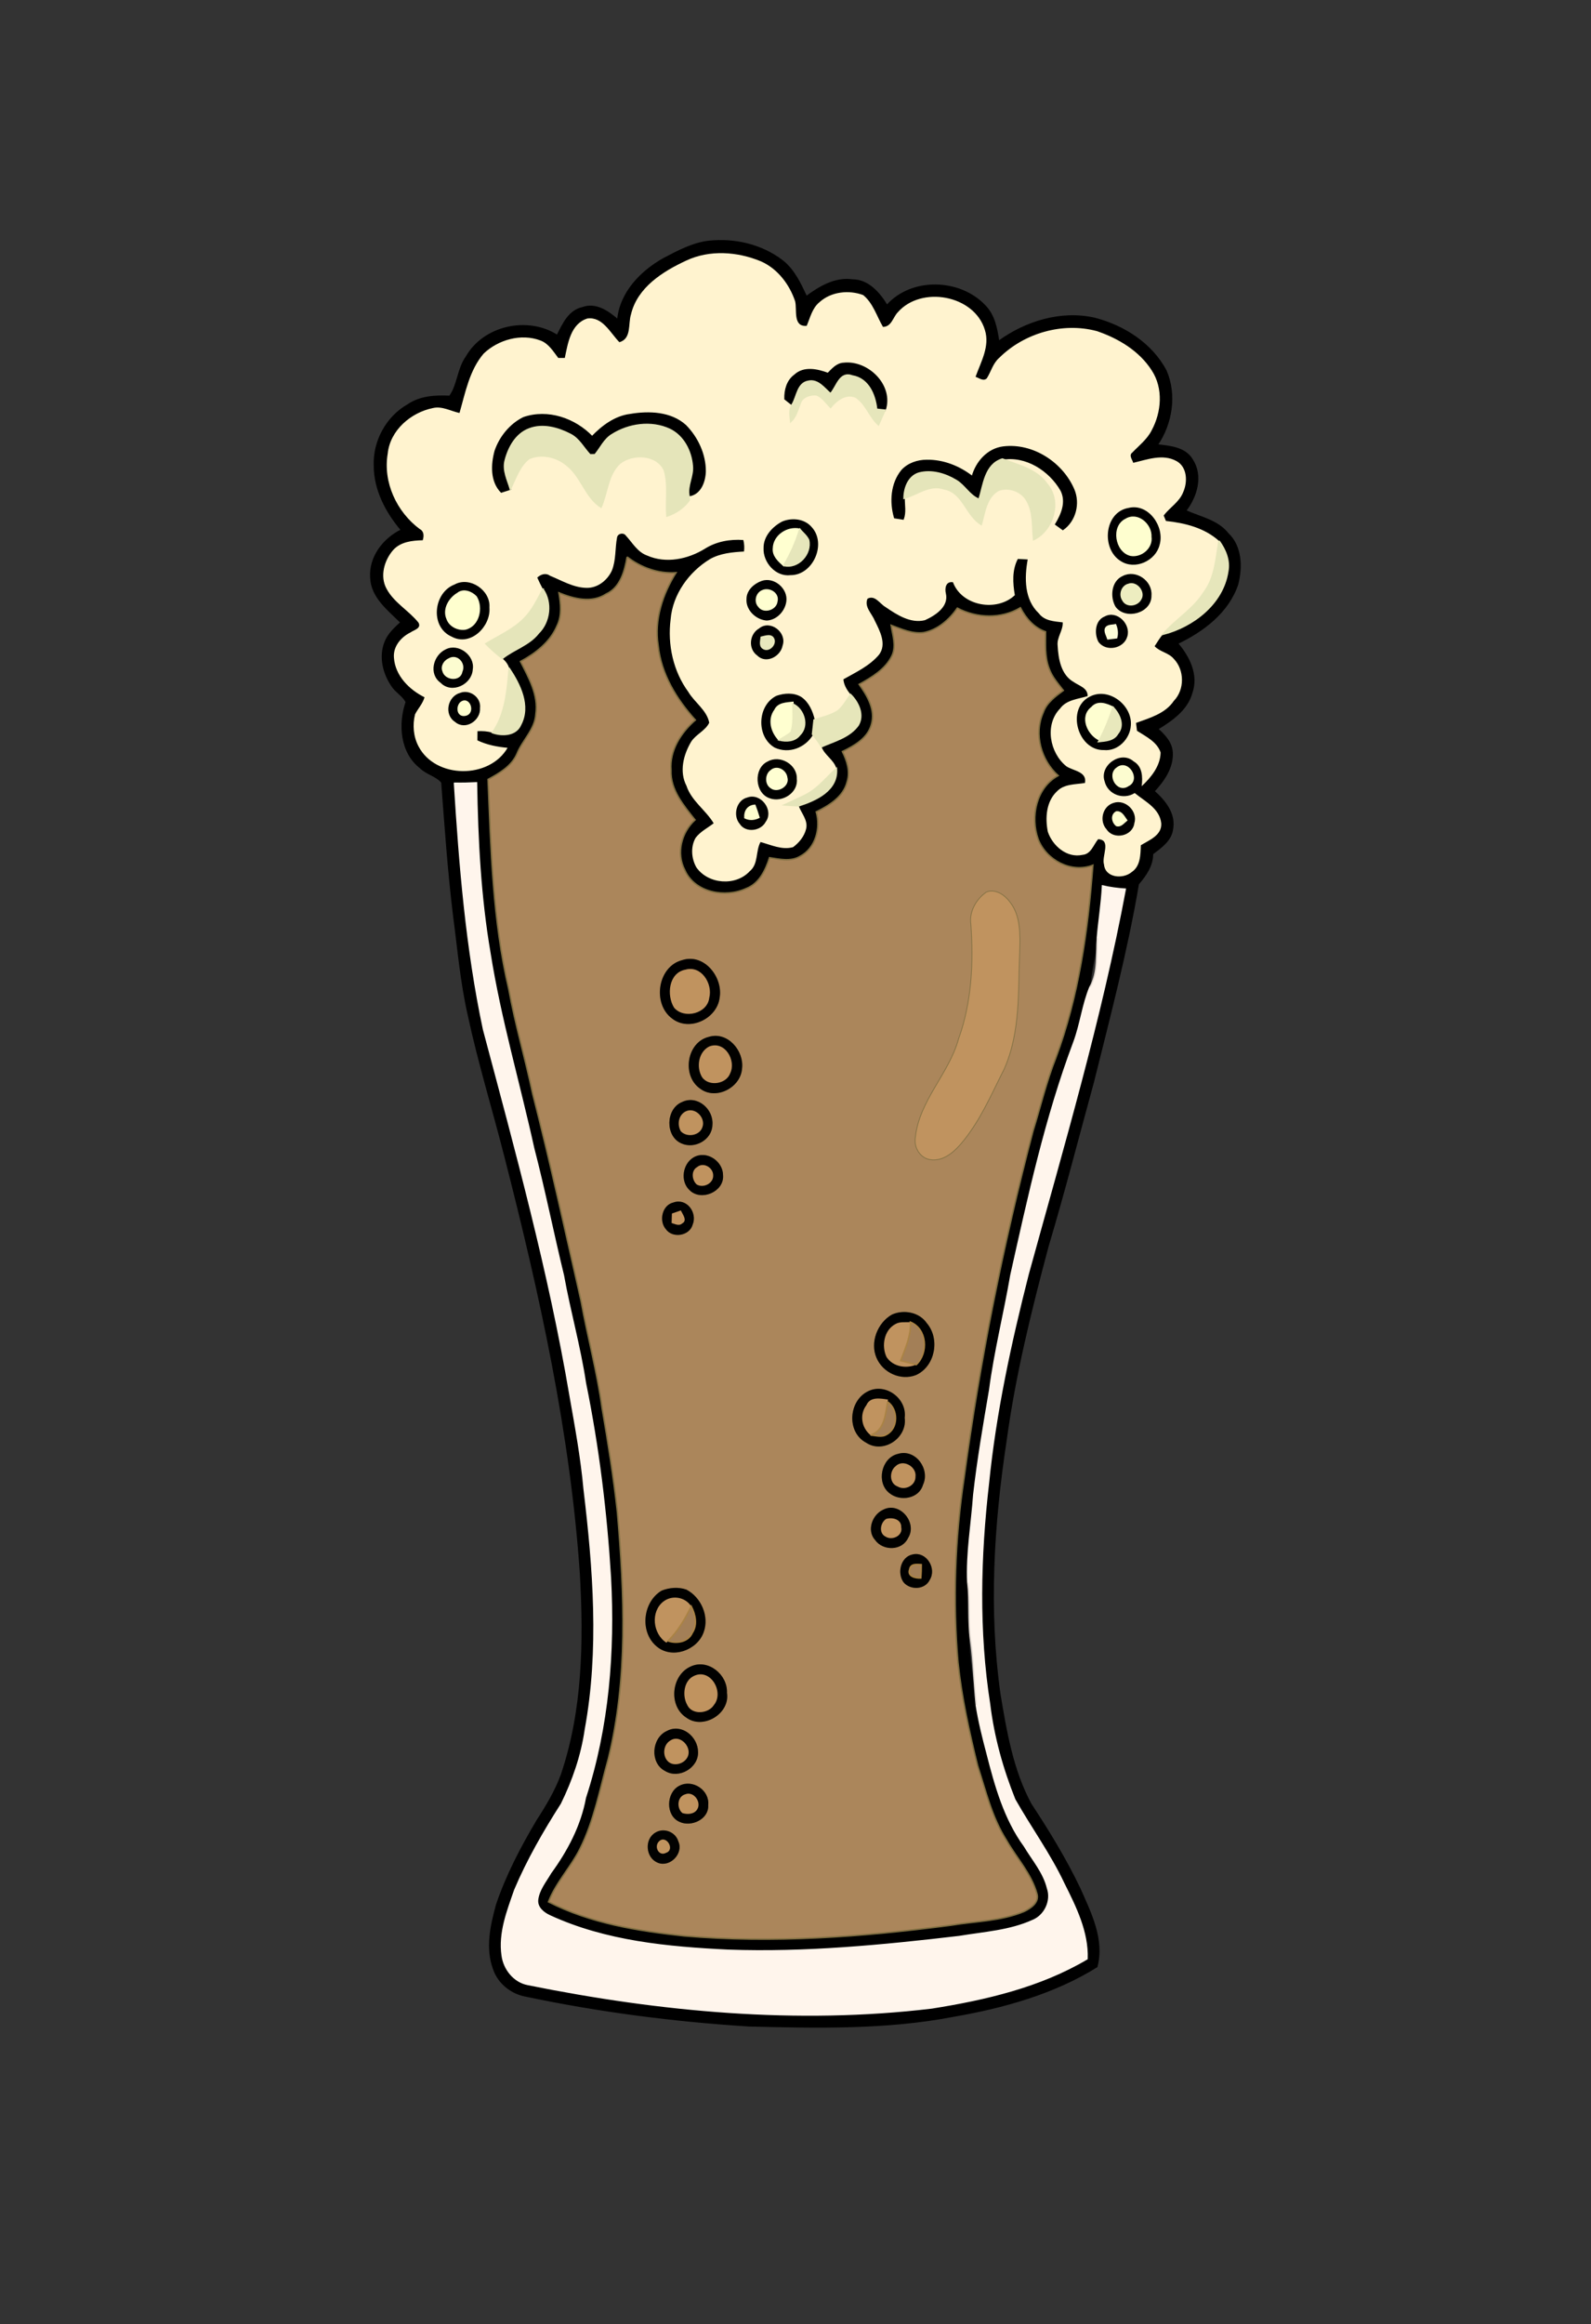 <?xml version="1.0" encoding="UTF-8" standalone="no"?>
<svg
   xmlns:dc="http://purl.org/dc/elements/1.1/"
   xmlns:cc="http://creativecommons.org/ns#"
   xmlns:rdf="http://www.w3.org/1999/02/22-rdf-syntax-ns#"
   xmlns:svg="http://www.w3.org/2000/svg"
   xmlns="http://www.w3.org/2000/svg"
   xmlns:sodipodi="http://sodipodi.sourceforge.net/DTD/sodipodi-0.dtd"
   xmlns:inkscape="http://www.inkscape.org/namespaces/inkscape"
   width="1000"
   height="1460"
   id="svg67446"
   version="1.1"
   inkscape:version="0.91 r13725"
   sodipodi:docname="stoutbeer.svg">
  <rect width="100%" height="100%" fill="#333333" stroke="none"/>
  <defs
     id="defs67538" />
  <sodipodi:namedview
     pagecolor="#ffffff"
     bordercolor="#666666"
     borderopacity="1"
     objecttolerance="10"
     gridtolerance="10"
     guidetolerance="10"
     inkscape:pageopacity="0"
     inkscape:pageshadow="2"
     inkscape:window-width="1916"
     inkscape:window-height="1035"
     id="namedview67536"
     showgrid="false"
     inkscape:zoom="0.73126247"
     inkscape:cx="392.92947"
     inkscape:cy="649.96618"
     inkscape:window-x="4"
     inkscape:window-y="1"
     inkscape:window-maximized="1"
     inkscape:current-layer="imagebot_412" />
  <g
     id="g67448"
     transform="translate(-893.956,-95.781)">
    <title
       id="title67450">Layer 8</title>
    <g
       transform="matrix(1.858,0,0,1.858,-272.082,-605.855)"
       id="imagebot_412">
      <path
         id="imagebot_413"
         d="m 867.314,459.26 c 8.69,-0.94 17.87,1.16 24.87,6.53 3.96,3.07 6.1,7.74 8.18,12.16 4.5,-3.32 9.7,-6.45 15.55,-5.64 5.4,0.02 9.12,4.41 11.71,8.64 8.41,-9.48 24.81,-8.92 33.24,0.2 3.09,3.19 3.89,7.73 4.52,11.96 9.19,-6.69 21.13,-10.37 32.42,-7.83 9.87,2.52 19.34,8.54 24.18,17.72 3.52,8.11 1.97,17.89 -2.97,25.09 4.26,0.49 9.49,0.88 11.89,5.03 3.52,5.46 1.43,12.43 -2.28,17.21 4.93,2.24 10.76,3.25 14.32,7.73 4.61,4.37 4.74,11.38 3.27,17.15 -3.19,9.47 -11.66,15.8 -20.35,19.96 3.89,4.48 6.96,10.63 4.87,16.64 -1.58,5.79 -6.74,9.33 -11.57,12.29 2.33,2.12 4.75,4.61 4.91,7.97 0.28,5.11 -2.83,9.51 -6.15,13.09 3.64,3.21 7.23,7.58 6.26,12.8 -0.5,3.88 -3.89,6.17 -6.74,8.35 -0.01,4.06 -2.32,7.27 -4.82,10.22 -3.83,22.55 -9.67,44.71 -15.2,66.9 -5.09,18.53 -9.85,37.16 -15.36,55.58 -5.78,21.68 -11.2,43.52 -14.21,65.78 -4.3,28.27 -6.08,57.19 -2.08,85.61 2.13,12.73 4.3,25.81 10.53,37.29 6.03,9.16 11.77,18.56 16.51,28.47 3.65,8.22 8.21,17.22 5.78,26.44 -14.61,9.1 -31.63,13.79 -48.49,16.72 -22.79,4.38 -46.11,3.84 -69.19,3.27 -25.37,-1.61 -50.66,-4.86 -75.54,-10.11 -4.87,-0.9 -9.19,-4.39 -10.78,-9.11 -2.61,-7.06 -0.9,-14.75 1.03,-21.75 3.38,-9.97 8.3,-19.35 13.66,-28.39 3.2,-4.95 6.28,-10.05 8.29,-15.62 7.34,-21.7 7.68,-44.96 6.43,-67.6 -3.26,-47.92 -13.68,-95 -25.58,-141.41 -4.05,-15.91 -8.9,-31.61 -12.35,-47.66 -2.56,-11.17 -3.51,-22.6 -5.02,-33.93 -1.8,-14.9 -2.85,-29.89 -3.98,-44.85 -1.83,-2.25 -5.17,-2.84 -7.26,-4.94 -6.66,-5.17 -7.35,-14.72 -4.78,-22.2 -1.03,-2.15 -3.39,-3.34 -4.71,-5.31 -2.97,-4.2 -4.4,-9.9 -2.5,-14.82 1.04,-2.8 3.28,-4.83 5.42,-6.8 -4.27,-4.26 -9.93,-8.51 -10.2,-15.09 -0.5,-7.02 4.29,-13.18 10.37,-16.15 -5.18,-6.09 -9.18,-13.67 -9.16,-21.83 -0.3,-8.21 4.15,-16.4 11.32,-20.47 4.15,-2.85 9.29,-3.12 14.15,-2.89 2.78,-3.78 2.75,-9.34 5.61,-13.31 5.9,-10.44 20.79,-13.68 30.76,-7.25 1.94,-3.81 3.92,-8.41 8.58,-9.41 4.49,-1.66 8.67,1.35 11.92,4.13 0.81,-9.19 7.79,-16.38 15.49,-20.7 4.81,-2.51 9.75,-5.19 15.23,-5.86 m -7.58,6.47 c -7.95,3.68 -16.52,9.06 -18.7,18.17 -1.03,3.23 0.26,8.22 -3.92,9.44 -3.07,-3.11 -5.71,-8.73 -10.84,-8.02 -5.65,1.78 -6.58,8.36 -7.64,13.35 -0.55,0 -1.66,-0.01 -2.21,-0.01 -1.71,-2.25 -3.29,-4.91 -6.07,-5.92 -6.5,-2.45 -14.25,-0.25 -19.17,4.45 -4.81,5.62 -6.18,13.17 -8.17,20.08 -2.98,-0.64 -5.87,-2.4 -8.99,-1.67 -7.47,1.51 -14.49,7.52 -15.29,15.39 -1.65,9.72 3.03,19.71 10.81,25.51 1.51,0.78 1.48,2.37 1.04,3.8 -3.55,0.08 -7.46,0.5 -9.99,3.29 -3.03,3.46 -4.59,8.88 -2.25,13.12 2.53,4.73 7.52,7.34 10.8,11.45 1.06,1.98 -1.58,2.48 -2.74,3.33 -3.21,1.57 -5.9,4.78 -5.57,8.54 0.44,6.07 5.15,10.77 10.35,13.36 -0.6,2.18 -2.21,3.81 -3.21,5.78 -0.88,3.56 -0.56,7.53 1.17,10.8 5.71,11.01 23.93,11.19 30.14,0.51 -3.52,-0.31 -7.01,-0.99 -10.21,-2.52 0.01,-0.78 0.02,-2.33 0.03,-3.1 1.7,-0.09 3.4,0.03 5.06,0.5 3.26,1.14 7.93,0.99 9.51,-2.66 3.41,-6.43 -0.22,-13.63 -3.83,-19.08 -0.37,-1.34 -1.25,-2.51 -2.33,-3.35 3.88,-3.14 9.05,-4.51 12.21,-8.57 3.87,-3.77 4.63,-10.41 1.52,-14.85 -0.7,-1.29 -1.33,-2.61 -1.92,-3.93 1.21,-1.1 2.85,-1.68 4.31,-0.62 4.01,1.63 7.91,4.04 12.38,4.1 3.72,0.09 7.04,-2.55 8.54,-5.83 1.46,-3.58 1.05,-7.54 1.77,-11.27 0.28,-1.32 2.19,-1.68 2.94,-0.6 2.23,2.4 3.94,5.59 7.2,6.76 6.4,2.84 13.88,1.25 19.64,-2.34 3.84,-2.4 8.45,-3.23 12.93,-2.9 0.32,1.27 0.4,2.57 0.23,3.89 -3.94,0.21 -8.03,0.59 -11.53,2.57 -7.14,4.35 -12.6,11.93 -13.3,20.39 -1.07,8.55 0.86,17.51 5.99,24.51 2.13,3.6 6.28,6.17 7.07,10.42 -1.3,2.72 -4.49,3.9 -6.11,6.42 -2.62,4.42 -4.08,10.09 -1.59,14.9 1.7,5.15 6.51,8.18 9.21,12.68 -2.07,1.59 -4.51,2.8 -6.11,4.91 -1.74,3.04 -1.45,7.01 0.26,10.01 4.01,5.71 13.28,6.44 18.05,1.29 3,-2.47 1.93,-6.75 3.64,-9.87 3.56,0.95 7.27,2.79 11.02,1.73 2.04,-1.5 3.78,-3.63 4.4,-6.13 0.75,-2.91 -1.58,-5.28 -2.51,-7.84 5.84,-1.89 13.35,-5.21 12.77,-12.62 -0.89,-3.03 -4.01,-4.46 -5.05,-7.37 4.34,-1.91 9.45,-3.19 12.38,-7.22 2.14,-3.51 0.11,-7.8 -2.52,-10.41 -1.22,-1.52 -2.29,-3.18 -2.44,-5.16 4.22,-2.39 8.83,-4.51 12.03,-8.3 2.73,-3.56 0.27,-8.12 -1.44,-11.56 -0.96,-2.41 -3.63,-4.65 -2.44,-7.4 2.54,-1.36 4.14,1.71 6.1,2.83 3.83,2.62 8.48,5.64 13.32,4.44 3.51,-1.58 8.12,-4.54 7.09,-9.03 -0.44,-1.79 -0.01,-4.2 2.4,-3.8 3.02,8.11 14.86,10.12 20.93,4.37 -0.7,-4.1 -0.98,-8.45 1.01,-12.25 0.84,0.04 2.51,0.13 3.34,0.17 -1.13,6.21 -1.19,13.57 3.77,18.23 1.91,2.57 5.18,2.7 8.08,3.05 0.13,2.8 -2.07,5.09 -1.72,7.9 0.24,4.45 1.15,9.85 5.41,12.25 1.84,1.31 4.77,1.97 4.74,4.77 -3.24,1.03 -7.16,1.22 -9.32,4.21 -5.33,5.46 -3.51,15.03 2.12,19.53 2.34,1.58 7.05,1.76 6.29,5.64 -3.23,0.54 -6.99,0.27 -9.45,2.81 -3.69,3.44 -4.05,9.03 -3.11,13.7 1.6,4.74 6.47,8.98 11.75,7.79 2.89,-0.25 3.68,-3.4 5.27,-5.29 4.62,0.21 1.08,5.75 1.98,8.55 0.42,4.57 6.45,5.04 9.39,2.55 2.97,-2 2.95,-5.87 3.07,-9.05 2.85,-1.76 7.15,-3.35 6.91,-7.41 -0.55,-5.07 -5.49,-7.38 -8.98,-10.25 -3.84,2.44 -9.12,0.5 -10.19,-3.98 -1.83,-5.34 5.49,-10.53 9.8,-6.74 3.04,1.73 3.11,5.32 2.75,8.41 3.18,-2.96 6.34,-6.86 6.4,-11.4 -1.21,-3.62 -4.99,-5.41 -7.99,-7.33 -0.08,-0.67 -0.24,-2 -0.32,-2.66 4.63,-1.7 9.85,-3.12 12.78,-7.45 3.71,-3.83 3.65,-10.43 -0.03,-14.25 -1.72,-2.05 -4.66,-2.31 -6.46,-4.24 0.88,-1.36 1.72,-2.76 2.77,-4.01 10.2,-2.61 20.33,-10.32 21.97,-21.28 0.73,-3.71 -0.8,-7.35 -2.95,-10.3 -4.97,-4.46 -11.51,-6.07 -17.97,-6.76 -0.19,-0.46 -0.57,-1.39 -0.76,-1.85 2.09,-2.75 5.37,-4.6 6.63,-7.96 1.52,-3.43 1.35,-8.48 -2.33,-10.46 -4.63,-2.52 -9.89,-0.49 -14.6,0.61 -0.29,-1.07 -1.58,-2.53 -0.33,-3.45 2.3,-2.41 5.05,-4.5 6.57,-7.55 3.33,-6.16 3.98,-14.2 0.02,-20.24 -4.21,-6.6 -11.32,-10.85 -18.61,-13.31 -11.54,-3.08 -24.54,0.67 -32.98,9.05 -2.11,1.82 -2.75,4.61 -4.18,6.89 -1.1,1.22 -2.69,-0.11 -3.83,-0.47 1.8,-5.06 4.91,-10.31 3.15,-15.86 -3.56,-11.83 -21.54,-15.06 -29.5,-5.92 -1.63,1.74 -2.1,4.87 -4.97,4.9 -2.12,-3.63 -3.34,-8.04 -6.7,-10.76 -4.83,-1.82 -10.84,-1.16 -14.75,2.38 -2.48,1.99 -3.16,5.23 -4.35,8.02 -4.74,0.41 -3.21,-5.34 -3.91,-8.29 -1.92,-5.72 -5.92,-11.01 -11.54,-13.5 -7.96,-3.31 -17.34,-4 -25.29,-0.28 m -20.01,100.2 c -0.81,4.78 -2.3,10.37 -7.13,12.57 -4.89,3.17 -10.92,1.6 -15.92,-0.42 0.61,3.68 1.07,7.63 -0.64,11.11 -2.31,5.53 -7.27,9.32 -12.38,12.11 2.79,5.5 6.13,11.31 5.2,17.75 -0.3,5.24 -4.56,8.84 -6.41,13.5 -1.84,4.18 -5.95,6.52 -9.76,8.62 0.98,23.75 1.56,47.73 7.02,70.98 2.15,11.88 5.58,23.47 8.07,35.28 5.96,23.29 11.07,46.77 16.4,70.21 2.16,12.02 5.41,23.84 7.06,35.97 2.03,11.72 3.91,23.49 5.2,35.33 2.39,27.76 3.62,56.2 -3.1,83.48 -2.86,10.19 -4.77,20.78 -9.55,30.32 -3.11,6.25 -8.16,11.41 -10.66,17.95 14.19,7.24 30.16,9.83 45.85,11.5 30.1,2.6 60.4,0.35 90.27,-3.6 8.26,-1.39 16.9,-1.37 24.74,-4.64 2.25,-1.09 5.17,-2.98 4.39,-5.92 -1.86,-6.84 -6.88,-12.12 -10.32,-18.16 -4.91,-7.68 -6.99,-16.67 -9.77,-25.24 -2.86,-11.54 -5.41,-23.21 -6.65,-35.05 -1.75,-20.7 -1.03,-41.58 2.06,-62.11 5.36,-39.58 13.17,-78.83 23.34,-117.45 2.54,-8.17 4.48,-16.54 7.64,-24.51 7.85,-20.9 10.92,-43.18 12.61,-65.33 -7.36,2.79 -15.79,-1.71 -18.53,-8.83 -2.68,-7.55 -0.67,-17.39 6.77,-21.47 -5.79,-5.22 -8.28,-14.08 -5.04,-21.33 1.15,-3.34 4.1,-5.44 6.8,-7.47 -1.81,-2.36 -3.87,-4.63 -4.84,-7.49 -1.49,-3.94 -1.19,-8.22 -1.17,-12.35 -3.92,-1.38 -6.65,-4.53 -8.51,-8.12 -6.54,3.87 -14.7,3.57 -21.33,0.13 -2.74,3.91 -6.61,7.34 -11.42,8.28 -3.85,0.49 -7.47,-1.19 -10.98,-2.48 0.51,3.34 1.8,6.91 0.33,10.2 -2.2,4.67 -6.82,7.35 -11.14,9.77 2.75,3.88 5.6,8.6 4.14,13.56 -1.26,4.69 -5.77,7.17 -9.81,9.17 1.55,3.13 2.71,6.71 1.61,10.2 -1.24,5.11 -6.08,8.01 -10.46,10.19 1.57,5.45 -0.18,12.24 -5.44,15.02 -3.17,1.91 -6.96,0.99 -10.36,0.47 -1.35,4.17 -3.44,8.71 -7.82,10.39 -7.1,3.3 -17.44,1.52 -20.85,-6.18 -3,-5.69 -1.16,-12.76 3.46,-16.99 -3.87,-4.89 -8.4,-10.16 -8.13,-16.82 -0.5,-6.74 3.36,-12.68 8.24,-16.95 -6.39,-7.07 -11.61,-15.57 -12.59,-25.24 -1.35,-8.66 1.49,-17.28 6.04,-24.56 -6.02,0.38 -11.81,-1.7 -16.53,-5.35 m 165.75,71.39 c -3.34,2.29 0.11,8.41 3.72,5.93 4.18,-1.98 -0.04,-8.88 -3.72,-5.93 m -224.13,5.14 c 1.74,27.9 4.01,55.9 9.84,83.28 10.91,40.94 22.16,81.88 29.25,123.7 1.85,10.5 3.8,21.01 4.76,31.65 3.23,26.94 5.36,54.49 0.42,81.36 -1.26,8.76 -4.18,17.22 -8.07,25.14 -5.95,9.31 -11.5,18.92 -15.81,29.11 -2.46,7.09 -5.38,14.48 -4.26,22.13 0.61,4.61 4.03,8.93 8.74,9.79 44.8,9.03 91.01,13.37 136.56,7.92 18.15,-2.89 36.56,-7.14 52.52,-16.6 0.31,-9.07 -3.87,-17.48 -7.83,-25.38 -4.69,-9.97 -11.22,-18.91 -16.63,-28.46 -4.14,-10.31 -7.18,-21.16 -8.51,-32.21 -3.89,-24.74 -3.25,-49.99 -0.39,-74.8 2.4,-23.9 7.52,-47.45 13.44,-70.69 11.86,-43.13 24.62,-86.11 32.85,-130.12 -2.6,-0.16 -5.16,-0.5 -7.67,-1.09 -0.28,5.91 -1.27,11.76 -1.75,17.66 -0.58,5.53 -2.31,10.89 -2.47,16.48 -2.49,6 -3.18,12.56 -5.44,18.65 -9.61,25.52 -15.37,52.23 -21.32,78.78 -2.22,12.97 -5.47,25.77 -7.18,38.84 -2.01,11.77 -4.04,23.56 -5.39,35.43 -0.7,9.9 -2.48,19.77 -2.02,29.72 -0.5,13.84 0.45,27.8 2.87,41.44 0.88,5.54 2.24,10.99 3.68,16.41 2.77,10.87 5.9,22.06 12.61,31.24 2.77,4.65 6.52,8.86 7.82,14.25 1.48,4.23 -0.91,9.28 -5.06,10.93 -7.79,3.53 -16.47,4.02 -24.79,5.41 -25.9,3.05 -51.99,5.57 -78.1,4.65 -20.51,-0.98 -41.55,-2.94 -60.42,-11.64 -2.16,-0.98 -4.45,-2.81 -4.18,-5.45 0.41,-3.44 2.76,-6.22 4.45,-9.13 5.53,-7.58 10.02,-16.09 11.71,-25.4 7.82,-23.93 9.81,-49.41 8.47,-74.44 -1.35,-22.07 -4.03,-44.06 -8.45,-65.73 -1.83,-12.26 -5.26,-24.21 -7.45,-36.41 -3.49,-14.3 -6.35,-28.74 -10.06,-42.98 -4.85,-22.03 -11.26,-43.72 -14.79,-66.02 -3.26,-19 -4.24,-38.31 -4.54,-57.55 -2.47,0.13 -4.95,0.18 -7.41,0.13 z"
         inkscape:connector-curvature="0"
         style="stroke:#000000;stroke-width:0.5" />
      <path
         id="imagebot_414"
         d="m 859.734,465.73 c 7.95,-3.72 17.33,-3.03 25.29,0.28 5.62,2.49 9.62,7.78 11.54,13.5 0.7,2.95 -0.83,8.7 3.91,8.29 1.19,-2.79 1.87,-6.03 4.35,-8.02 3.91,-3.54 9.92,-4.2 14.75,-2.38 3.36,2.72 4.58,7.13 6.7,10.76 2.87,-0.03 3.34,-3.16 4.97,-4.9 7.96,-9.14 25.94,-5.91 29.5,5.92 1.76,5.55 -1.35,10.8 -3.15,15.86 1.14,0.36 2.73,1.69 3.83,0.47 1.43,-2.28 2.07,-5.07 4.18,-6.89 8.44,-8.38 21.44,-12.13 32.98,-9.05 7.29,2.46 14.4,6.71 18.61,13.31 3.96,6.04 3.31,14.08 -0.02,20.24 -1.52,3.05 -4.27,5.14 -6.57,7.55 -1.25,0.92 0.04,2.38 0.33,3.45 4.71,-1.1 9.97,-3.13 14.6,-0.61 3.68,1.98 3.85,7.03 2.33,10.46 -1.26,3.36 -4.54,5.21 -6.63,7.96 0.19,0.46 0.57,1.39 0.76,1.85 6.46,0.69 13,2.3 17.97,6.76 -1.05,5.94 -1.33,12.38 -5.11,17.39 -3.58,5.71 -9.59,9.15 -13.91,14.19 -1.05,1.25 -1.89,2.65 -2.77,4.01 1.8,1.93 4.74,2.19 6.46,4.24 3.68,3.82 3.74,10.42 0.03,14.25 -2.93,4.33 -8.15,5.75 -12.78,7.45 0.08,0.66 0.24,1.99 0.32,2.66 3,1.92 6.78,3.71 7.99,7.33 -0.06,4.54 -3.22,8.44 -6.4,11.4 0.36,-3.09 0.29,-6.68 -2.75,-8.41 -4.31,-3.79 -11.63,1.4 -9.8,6.74 1.07,4.48 6.35,6.42 10.19,3.98 3.49,2.87 8.43,5.18 8.98,10.25 0.24,4.06 -4.06,5.65 -6.91,7.41 -0.12,3.18 -0.1,7.05 -3.07,9.05 -2.94,2.49 -8.97,2.02 -9.39,-2.55 -0.9,-2.8 2.64,-8.34 -1.98,-8.55 -1.59,1.89 -2.38,5.04 -5.27,5.29 -5.28,1.19 -10.15,-3.05 -11.75,-7.79 -0.94,-4.67 -0.58,-10.26 3.11,-13.7 2.46,-2.54 6.22,-2.27 9.45,-2.81 0.76,-3.88 -3.95,-4.06 -6.29,-5.64 -5.63,-4.5 -7.45,-14.07 -2.12,-19.53 2.16,-2.99 6.08,-3.18 9.32,-4.21 0.03,-2.8 -2.9,-3.46 -4.74,-4.77 -4.26,-2.4 -5.17,-7.8 -5.41,-12.25 -0.35,-2.81 1.85,-5.1 1.72,-7.9 -2.9,-0.35 -6.17,-0.48 -8.08,-3.05 -4.96,-4.66 -4.9,-12.02 -3.77,-18.23 -0.83,-0.04 -2.5,-0.13 -3.34,-0.17 -1.99,3.8 -1.71,8.15 -1.01,12.25 -6.07,5.75 -17.91,3.74 -20.93,-4.37 -2.41,-0.4 -2.84,2.01 -2.4,3.8 1.03,4.49 -3.58,7.45 -7.09,9.03 -4.84,1.2 -9.49,-1.82 -13.32,-4.44 -1.96,-1.12 -3.56,-4.19 -6.1,-2.83 -1.19,2.75 1.48,4.99 2.44,7.4 1.71,3.44 4.17,8 1.44,11.56 -3.2,3.79 -7.81,5.91 -12.03,8.3 0.15,1.98 1.22,3.64 2.44,5.16 -1.36,1.89 -2.48,4.02 -4.29,5.51 -2.45,1.57 -5.35,2.2 -8.08,3.08 -0.68,-2.89 -1.95,-5.87 -4.48,-7.59 -2.45,-1.47 -5.58,-1.25 -8.17,-0.35 -6.31,3.16 -6.69,13.5 -0.56,17.06 4.69,2.17 10.14,0.04 12.69,-4.31 1.07,1.35 2.14,2.73 3.03,4.23 1.04,2.91 4.16,4.34 5.05,7.37 -3.34,2.99 -6.15,6.7 -10.19,8.8 -2.42,1.27 -4.94,2.32 -7.4,3.49 1.59,0.13 3.2,0.27 4.82,0.33 0.93,2.56 3.26,4.93 2.51,7.84 -0.62,2.5 -2.36,4.63 -4.4,6.13 -3.75,1.06 -7.46,-0.78 -11.02,-1.73 -1.71,3.12 -0.64,7.4 -3.64,9.87 -4.77,5.15 -14.04,4.42 -18.05,-1.29 -1.71,-3 -2,-6.97 -0.26,-10.01 1.6,-2.11 4.04,-3.32 6.11,-4.91 -2.7,-4.5 -7.51,-7.53 -9.21,-12.68 -2.49,-4.81 -1.03,-10.48 1.59,-14.9 1.62,-2.52 4.81,-3.7 6.11,-6.42 -0.79,-4.25 -4.94,-6.82 -7.07,-10.42 -5.13,-7 -7.06,-15.96 -5.99,-24.51 0.7,-8.46 6.16,-16.04 13.3,-20.39 3.5,-1.98 7.59,-2.36 11.53,-2.57 0.17,-1.32 0.09,-2.62 -0.23,-3.89 -4.48,-0.33 -9.09,0.5 -12.93,2.9 -5.76,3.59 -13.24,5.18 -19.64,2.34 -3.26,-1.17 -4.97,-4.36 -7.2,-6.76 -0.75,-1.08 -2.66,-0.72 -2.94,0.6 -0.72,3.73 -0.31,7.69 -1.77,11.27 -1.5,3.28 -4.82,5.92 -8.54,5.83 -4.47,-0.06 -8.37,-2.47 -12.38,-4.1 -1.46,-1.06 -3.1,-0.48 -4.31,0.62 0.59,1.32 1.22,2.64 1.92,3.93 -1.87,3.48 -3.58,7.15 -6.42,9.98 -3.65,3.7 -8.52,5.78 -12.9,8.46 1.74,1.79 3.62,3.44 5.59,4.98 1.08,0.84 1.96,2.01 2.33,3.35 -0.65,7.49 -1.23,15.37 -5.68,21.74 -1.66,-0.47 -3.36,-0.59 -5.06,-0.5 -0.01,0.77 -0.02,2.32 -0.03,3.1 3.2,1.53 6.69,2.21 10.21,2.52 -6.21,10.68 -24.43,10.5 -30.14,-0.51 -1.73,-3.27 -2.05,-7.24 -1.17,-10.8 1,-1.97 2.61,-3.6 3.21,-5.78 -5.2,-2.59 -9.91,-7.29 -10.35,-13.36 -0.33,-3.76 2.36,-6.97 5.57,-8.54 1.16,-0.85 3.8,-1.35 2.74,-3.33 -3.28,-4.11 -8.27,-6.72 -10.8,-11.45 -2.34,-4.24 -0.78,-9.66 2.25,-13.12 2.53,-2.79 6.44,-3.21 9.99,-3.29 0.44,-1.43 0.47,-3.02 -1.04,-3.8 -7.78,-5.8 -12.46,-15.79 -10.81,-25.51 0.8,-7.87 7.82,-13.88 15.29,-15.39 3.12,-0.73 6.01,1.03 8.99,1.67 1.99,-6.91 3.36,-14.46 8.17,-20.08 4.92,-4.7 12.67,-6.9 19.17,-4.45 2.78,1.01 4.36,3.67 6.07,5.92 0.55,0 1.66,0.01 2.21,0.01 1.06,-4.99 1.99,-11.57 7.64,-13.35 5.13,-0.71 7.77,4.91 10.84,8.02 4.18,-1.22 2.89,-6.21 3.92,-9.44 2.18,-9.11 10.75,-14.49 18.7,-18.17 m 47.94,38.21 c -3.59,-1.33 -8.14,-2.36 -11.25,0.56 -2.55,1.86 -3.36,5.02 -3.28,8.03 0.6,0.48 1.8,1.44 2.41,1.91 -1.13,1.75 -0.67,3.85 -0.48,5.79 1.76,-1.61 2.3,-3.97 3.15,-6.09 0.61,-2.35 3.43,-3.24 5.6,-3.02 1.99,0.83 3.24,2.77 4.72,4.27 1.99,-2.48 5.23,-4.94 8.54,-3.49 3.47,2.26 4.61,6.65 7.67,9.38 0.72,-1.66 1.45,-3.32 2.2,-4.97 2.8,-8.32 -5.83,-16.72 -13.97,-15.8 -2.29,0.09 -3.83,1.94 -5.31,3.43 m -66.89,13.89 c -5.13,0.65 -9.41,3.87 -12.9,7.49 -5.86,-6.09 -14.98,-9.25 -23.18,-6.43 -4.51,2.23 -7.98,6.51 -9.59,11.24 -1.24,4.57 -1.49,10.2 2.05,13.85 1.02,-0.32 2.04,-0.65 3.06,-0.98 1.79,-3.6 3.05,-7.85 6.37,-10.36 4.14,-1.77 9.16,-0.66 12.58,2.16 5.06,3.82 6.31,10.85 11.73,14.33 2.16,-4.91 2.22,-11.02 6.35,-14.86 4.33,-3.44 12.55,-3.16 15.07,2.35 1.5,5.02 0.43,10.36 0.86,15.51 3.02,-0.97 5.67,-2.79 7.56,-5.36 -0.03,-0.39 -0.09,-1.17 -0.12,-1.56 3.9,-0.52 5.38,-4.76 5.48,-8.18 0.03,-5.79 -2.61,-11.41 -6.62,-15.5 -4.98,-4.53 -12.4,-4.77 -18.7,-3.7 m 115.72,21 c -4.39,-3.42 -9.85,-5.61 -15.47,-5.51 -3.05,0 -6.25,1.09 -8.33,3.37 -3.62,4.42 -4.01,10.65 -2.46,15.97 0.71,0.11 2.14,0.34 2.85,0.45 0.83,-2.26 0.31,-4.65 0.32,-6.98 4.45,-1.27 8.63,-4.9 13.51,-3.22 6.46,1.12 7.44,9.01 12.61,12.07 1.16,-4.13 1.69,-9.32 5.86,-11.61 3.49,-1.26 7.85,0.32 9.62,3.63 2.25,3.97 1.75,8.72 2.22,13.11 6.74,-3.24 9.56,-12.97 4.52,-18.83 -3.52,-5.03 -9.73,-6.32 -15.08,-8.44 7.99,-1.38 16,3.81 19.88,10.58 1.99,3.9 0.25,8.06 -1.82,11.49 0.6,0.43 1.79,1.3 2.39,1.73 4.21,-2.96 5.64,-8.79 3.66,-13.47 -3.87,-9.06 -13.89,-15.58 -23.81,-14.36 -5.27,0.65 -9.14,5.09 -10.47,10.02 m 52.92,10.78 c -8.03,1.32 -9.09,13.53 -2.61,17.51 4.65,3.06 11.52,-0.03 12.8,-5.33 1.74,-5.93 -3.62,-13.79 -10.19,-12.18 m -117.11,4.57 c -3.26,1.7 -6.27,4.93 -6.18,8.82 -0.21,4.64 3.98,9.48 8.85,8.85 7.39,0.08 12,-10.33 7.03,-15.79 -2.34,-2.8 -6.49,-3.2 -9.7,-1.88 m 115.19,18.42 c -3.75,1.63 -4.22,6.86 -2.33,10.07 3.28,4.42 11.86,2 11.68,-3.73 0.38,-4.73 -5.049,-8.56 -9.35,-6.34 m -122.16,1.68 c -2.49,0.86 -4.95,3.01 -4.99,5.82 -0.3,3.65 3.09,6.85 6.6,7.1 3.27,-0.17 5.96,-3.09 6.38,-6.23 0.6,-4.15 -3.97,-8.08 -7.99,-6.69 m -103.89,1.21 c -6.99,2.65 -8.2,13.99 -1.03,17.15 6.19,3.46 13.01,-3.36 12.47,-9.6 0.45,-5.64 -6.46,-10.34 -11.44,-7.55 m 219.95,10.8 c -3.18,1.22 -3.43,5.63 -2.02,8.26 2.47,3.3 8.24,2.12 9.31,-1.79 1.21,-3.97 -3.39,-8.61 -7.29,-6.47 m -116.92,4.05 c -3.14,1.8 -3.61,6.57 -0.59,8.74 2.81,2.84 7.53,0.34 8.18,-3.21 1.51,-4.25 -4,-8.53 -7.59,-5.53 m -106.03,7.08 c -4.07,1.89 -5.68,8.05 -1.66,10.89 3.6,3.74 10.2,0.56 10.46,-4.34 0.81,-4.55 -4.7,-8.69 -8.8,-6.55 m 4.87,14.72 c -4.05,1.08 -5.34,7.01 -1.69,9.36 3.3,2.92 8.36,-0.42 8.08,-4.48 0.43,-3.41 -3.29,-6.11 -6.39,-4.88 m 213.1,1.22 c -7.97,3.87 -4.05,17.88 4.61,17.63 4.57,0.48 8.58,-3.67 8.84,-8.07 0.56,-6.65 -7.26,-12.73 -13.45,-9.56 m -109.04,21.97 c -4.69,2.13 -4.26,10.41 0.7,11.99 4.03,1.46 9.32,-1.8 8.79,-6.33 0.22,-4.66 -5.49,-7.96 -9.49,-5.66 m -6.92,12.19 c -3.55,0.83 -4.77,5.86 -2.45,8.53 1.87,2.99 6.84,2.35 8.38,-0.68 2.74,-3.71 -1.58,-9.47 -5.93,-7.85 m 123.9,1.82 c -3.58,1.06 -4.74,5.86 -2.24,8.57 2.26,3.5 8.4,2.2 8.94,-1.96 1.22,-3.87 -2.88,-7.89 -6.7,-6.61 z"
         inkscape:connector-curvature="0"
         style="fill:#fff3cf;stroke:none;stroke-width:0.5;stroke-opacity:1;fill-opacity:1" />
      <path
         id="imagebot_415"
         d="m 907.674,503.94 c 1.48,-1.49 3.02,-3.34 5.31,-3.43 8.14,-0.92 16.77,7.48 13.97,15.8 -0.71,-0.07 -2.12,-0.23 -2.83,-0.3 -0.52,-4.89 -2.79,-10.35 -8.22,-11.26 -4.32,-1.61 -5.2,3.6 -7.38,5.99 -2.13,-1.84 -4.23,-4.87 -7.44,-4.2 -3.79,0.61 -3.85,5.21 -5.53,7.9 -0.61,-0.47 -1.81,-1.43 -2.41,-1.91 -0.08,-3.01 0.73,-6.17 3.28,-8.03 3.11,-2.92 7.66,-1.89 11.25,-0.56 z"
         inkscape:connector-curvature="0"
         style="stroke:#000000;stroke-width:0.5" />
      <path
         id="imagebot_416"
         d="m 908.524,510.74 c 2.18,-2.39 3.06,-7.6 7.38,-5.99 5.43,0.91 7.7,6.37 8.22,11.26 0.71,0.07 2.12,0.23 2.83,0.3 -0.75,1.65 -1.48,3.31 -2.2,4.97 -3.06,-2.73 -4.2,-7.12 -7.67,-9.38 -3.31,-1.45 -6.55,1.01 -8.54,3.49 -1.48,-1.5 -2.73,-3.44 -4.72,-4.27 -2.17,-0.22 -4.99,0.67 -5.6,3.02 -0.85,2.12 -1.39,4.48 -3.15,6.09 -0.19,-1.94 -0.65,-4.04 0.48,-5.79 1.68,-2.69 1.74,-7.29 5.53,-7.9 3.21,-0.67 5.31,2.36 7.44,4.2 z"
         inkscape:connector-curvature="0"
         style="fill:#e6e6bb;stroke:#e6e6bb;stroke-width:0.5" />
      <path
         id="imagebot_417"
         d="m 840.784,517.83 c 6.3,-1.07 13.72,-0.83 18.7,3.7 4.01,4.09 6.65,9.71 6.62,15.5 -0.1,3.42 -1.58,7.66 -5.48,8.18 -0.65,-3.45 1.51,-6.62 1.15,-10.04 -0.39,-4.99 -2.99,-10.14 -7.66,-12.37 -6.23,-2.9 -13.81,-1.81 -19.52,1.8 -2.62,1.59 -3.85,4.52 -5.75,6.79 -0.42,0.01 -1.24,0.02 -1.66,0.03 -2.2,-2.32 -3.7,-5.43 -6.66,-6.92 -4.2,-2.18 -9.34,-3.61 -13.92,-1.85 -4.49,1.67 -7,6.27 -8.12,10.67 -0.87,3.35 0.81,6.55 1.74,9.68 -1.02,0.33 -2.04,0.66 -3.06,0.98 -3.54,-3.65 -3.29,-9.28 -2.05,-13.85 1.61,-4.73 5.08,-9.01 9.59,-11.24 8.2,-2.82 17.32,0.34 23.18,6.43 3.49,-3.62 7.77,-6.84 12.9,-7.49 z"
         inkscape:connector-curvature="0"
         style="stroke:#000000;stroke-width:0.5" />
      <path
         id="imagebot_418"
         d="m 834.594,524.6 c 5.71,-3.61 13.29,-4.7 19.52,-1.8 4.67,2.23 7.27,7.38 7.66,12.37 0.36,3.42 -1.8,6.59 -1.15,10.04 0.03,0.39 0.09,1.17 0.12,1.56 -1.89,2.57 -4.54,4.39 -7.56,5.36 -0.43,-5.15 0.64,-10.49 -0.86,-15.51 -2.52,-5.51 -10.74,-5.79 -15.07,-2.35 -4.13,3.84 -4.19,9.95 -6.35,14.86 -5.42,-3.48 -6.67,-10.51 -11.73,-14.33 -3.42,-2.82 -8.44,-3.93 -12.58,-2.16 -3.32,2.51 -4.58,6.76 -6.37,10.36 -0.93,-3.13 -2.61,-6.33 -1.74,-9.68 1.12,-4.4 3.63,-9 8.12,-10.67 4.58,-1.76 9.72,-0.33 13.92,1.85 2.96,1.49 4.46,4.6 6.66,6.92 0.42,-0.01 1.24,-0.02 1.66,-0.03 1.9,-2.27 3.13,-5.2 5.75,-6.79 z"
         inkscape:connector-curvature="0"
         style="fill:#e5e5ba;stroke:#e5e5ba;stroke-width:0.5" />
      <path
         id="imagebot_419"
         d="m 956.504,538.83 c 1.33,-4.93 5.2,-9.37 10.47,-10.02 9.92,-1.22 19.94,5.3 23.81,14.36 1.98,4.68 0.55,10.51 -3.66,13.47 -0.6,-0.43 -1.79,-1.3 -2.39,-1.73 2.07,-3.43 3.81,-7.59 1.82,-11.49 -3.88,-6.77 -11.89,-11.96 -19.88,-10.58 -5.91,1.81 -6.35,8.66 -7.89,13.63 -3.27,-1.28 -4.85,-4.72 -7.82,-6.44 -3.67,-2.22 -8.25,-3.54 -12.48,-2.44 -3.61,1.06 -5.07,5.11 -5.07,8.54 -0.01,2.33 0.51,4.72 -0.32,6.98 -0.71,-0.11 -2.14,-0.34 -2.85,-0.45 -1.55,-5.32 -1.16,-11.55 2.46,-15.97 2.08,-2.28 5.28,-3.37 8.33,-3.37 5.62,-0.1 11.08,2.09 15.47,5.51 z"
         inkscape:connector-curvature="0"
         style="stroke:#000000;stroke-width:0.5" />
      <path
         id="imagebot_420"
         d="m 958.784,546.47 c 1.54,-4.97 1.98,-11.82 7.89,-13.63 5.35,2.12 11.56,3.41 15.08,8.44 5.04,5.86 2.22,15.59 -4.52,18.83 -0.47,-4.39 0.03,-9.14 -2.22,-13.11 -1.77,-3.31 -6.13,-4.89 -9.62,-3.63 -4.17,2.29 -4.7,7.48 -5.86,11.61 -5.17,-3.06 -6.15,-10.95 -12.61,-12.07 -4.88,-1.68 -9.06,1.95 -13.51,3.22 0,-3.43 1.46,-7.48 5.07,-8.54 4.23,-1.1 8.81,0.22 12.48,2.44 2.97,1.72 4.55,5.16 7.82,6.44 z"
         inkscape:connector-curvature="0"
         style="fill:#e5e5ba;stroke:#e5e5ba;stroke-width:0.5" />
      <path
         id="imagebot_421"
         d="m 1009.424,549.61 c 6.57,-1.61 11.93,6.25 10.19,12.18 -1.28,5.3 -8.15,8.39 -12.8,5.33 -6.48,-3.98 -5.42,-16.19 2.61,-17.51 m -1.03,3.65 c -4.81,2.34 -3.42,10.88 1.66,12.1 3.53,0.65 7.35,-2.51 6.82,-6.2 0.23,-4.2 -4.49,-8.37 -8.48,-5.9 z"
         inkscape:connector-curvature="0"
         style="stroke:#000000;stroke-width:0.5" />
      <path
         id="imagebot_422"
         d="m 1008.394,553.26 c 3.99,-2.47 8.71,1.7 8.48,5.9 0.53,3.69 -3.29,6.85 -6.82,6.2 -5.08,-1.22 -6.47,-9.76 -1.66,-12.1 z"
         inkscape:connector-curvature="0"
         style="fill:#fefecf;stroke:#fefecf;stroke-width:0.5" />
      <path
         id="imagebot_423"
         d="m 892.314,554.18 c 3.21,-1.32 7.36,-0.92 9.7,1.88 4.97,5.46 0.36,15.87 -7.03,15.79 -4.87,0.63 -9.06,-4.21 -8.85,-8.85 -0.09,-3.89 2.92,-7.12 6.18,-8.82 m -3.08,8.83 c -0.26,2.51 1.74,4.34 3.47,5.82 4.85,1.21 9.53,-3.93 8.4,-8.65 -0.69,-1.43 -1.96,-2.44 -2.98,-3.59 -4.08,-0.93 -8.77,2.1 -8.89,6.42 z"
         inkscape:connector-curvature="0"
         style="stroke:#000000;stroke-width:0.5" />
      <path
         id="imagebot_424"
         d="m 889.234,563.01 c 0.12,-4.32 4.81,-7.35 8.89,-6.42 -1.3,4.28 -3.12,8.39 -5.42,12.24 -1.73,-1.48 -3.73,-3.31 -3.47,-5.82 z"
         inkscape:connector-curvature="0"
         style="fill:#ffffd0;stroke:#ffffd0;stroke-width:0.5" />
      <path
         id="imagebot_425"
         d="m 898.124,556.59 c 1.02,1.15 2.29,2.16 2.98,3.59 1.13,4.72 -3.55,9.86 -8.4,8.65 2.3,-3.85 4.12,-7.96 5.42,-12.24 z"
         inkscape:connector-curvature="0"
         style="fill:#e6e6bb;stroke:#e6e6bb;stroke-width:0.5" />
      <path
         id="imagebot_426"
         d="m 1039.964,560.54 c 2.15,2.95 3.68,6.59 2.95,10.3 -1.64,10.96 -11.77,18.67 -21.97,21.28 4.32,-5.04 10.33,-8.48 13.91,-14.19 3.781,-5.01 4.061,-11.45 5.11,-17.39 z"
         inkscape:connector-curvature="0"
         style="fill:#e6e6bb;stroke:#e6e6bb;stroke-width:0.5" />
      <path
         id="imagebot_427"
         d="m 839.724,565.93 c 4.72,3.65 10.51,5.73 16.53,5.35 -4.55,7.28 -7.39,15.9 -6.04,24.56 0.98,9.67 6.2,18.17 12.59,25.24 -4.88,4.27 -8.74,10.21 -8.24,16.95 -0.27,6.66 4.26,11.93 8.13,16.82 -4.62,4.23 -6.46,11.3 -3.46,16.99 3.41,7.7 13.75,9.48 20.85,6.18 4.38,-1.68 6.47,-6.22 7.82,-10.39 3.4,0.52 7.19,1.44 10.36,-0.47 5.26,-2.78 7.01,-9.57 5.44,-15.02 4.38,-2.18 9.22,-5.08 10.46,-10.19 1.1,-3.49 -0.06,-7.07 -1.61,-10.2 4.04,-2 8.55,-4.48 9.81,-9.17 1.46,-4.96 -1.39,-9.68 -4.14,-13.56 4.32,-2.42 8.94,-5.1 11.14,-9.77 1.47,-3.29 0.18,-6.86 -0.33,-10.2 3.51,1.29 7.13,2.97 10.98,2.48 4.81,-0.94 8.68,-4.37 11.42,-8.28 6.63,3.44 14.79,3.74 21.33,-0.13 1.86,3.59 4.59,6.74 8.51,8.12 -0.02,4.13 -0.32,8.41 1.17,12.35 0.97,2.86 3.03,5.13 4.84,7.49 -2.7,2.03 -5.65,4.13 -6.8,7.47 -3.24,7.25 -0.75,16.11 5.04,21.33 -7.44,4.08 -9.45,13.92 -6.77,21.47 2.74,7.12 11.17,11.62 18.53,8.83 -1.69,22.15 -4.76,44.43 -12.61,65.33 -3.16,7.97 -5.1,16.34 -7.64,24.51 -10.17,38.62 -17.98,77.87 -23.34,117.45 -3.09,20.53 -3.81,41.41 -2.06,62.11 1.24,11.84 3.79,23.51 6.65,35.05 2.78,8.57 4.86,17.56 9.77,25.24 3.44,6.04 8.46,11.32 10.32,18.16 0.78,2.94 -2.14,4.83 -4.39,5.92 -7.84,3.27 -16.48,3.25 -24.74,4.64 -29.87,3.95 -60.17,6.2 -90.27,3.6 -15.69,-1.67 -31.66,-4.26 -45.85,-11.5 2.5,-6.54 7.55,-11.7 10.66,-17.95 4.78,-9.54 6.69,-20.13 9.55,-30.32 6.72,-27.28 5.49,-55.72 3.1,-83.48 -1.29,-11.84 -3.17,-23.61 -5.2,-35.33 -1.65,-12.13 -4.9,-23.95 -7.06,-35.97 -5.33,-23.44 -10.44,-46.92 -16.4,-70.21 -2.49,-11.81 -5.92,-23.4 -8.07,-35.28 -5.46,-23.25 -6.04,-47.23 -7.02,-70.98 3.81,-2.1 7.92,-4.44 9.76,-8.62 1.85,-4.66 6.11,-8.26 6.41,-13.5 0.93,-6.44 -2.41,-12.25 -5.2,-17.75 5.11,-2.79 10.07,-6.58 12.38,-12.11 1.71,-3.48 1.25,-7.43 0.64,-11.11 5,2.02 11.03,3.59 15.92,0.42 4.83,-2.2 6.32,-7.79 7.13,-12.57 m 121.68,113.38 c -3.41,2.32 -5.86,6.46 -5.28,10.68 0.94,13.08 0.33,26.48 -4.16,38.93 -3.22,11.82 -13.32,20.84 -14.61,33.31 -0.57,3.3 1.56,6.93 5.02,7.39 4.06,0.59 7.55,-2.29 10.04,-5.15 6.45,-7.48 10.32,-16.68 14.74,-25.4 5.62,-12.59 4.67,-26.68 5.26,-40.12 0.13,-5.48 0.31,-11.56 -3.19,-16.13 -1.74,-2.4 -4.75,-4.57 -7.82,-3.51 m -103,23.2 c -8.13,2.09 -9.93,14.51 -3.27,19.35 5.67,4.4 14.81,0.01 15.64,-6.91 1.18,-6.76 -5.09,-14.82 -12.37,-12.44 m 9,25.95 c -7.31,1.77 -8.92,12.83 -2.9,17.02 5.11,3.97 13.35,-0.21 13.84,-6.47 0.81,-5.88 -4.74,-12.48 -10.94,-10.55 m -8.98,22.01 c -5.38,2.15 -5.64,11.25 -0.22,13.55 4.3,1.96 10,-1.16 10.13,-6.02 0.48,-5.14 -4.93,-9.95 -9.91,-7.53 m 3.9,18.71 c -3.6,2.11 -4.44,7.87 -1.26,10.74 3.72,3.66 11.26,0.45 10.86,-4.85 0.05,-4.66 -5.4,-8.33 -9.6,-5.89 m -6.92,15.29 c -3.57,0.82 -4.71,5.92 -2.41,8.58 2.1,3.08 7.66,2.24 8.66,-1.4 1.63,-3.92 -1.91,-8.79 -6.25,-7.18 m 74,37.88 c -4.75,2.69 -7.32,9.2 -5.08,14.32 2.1,4.9 7.99,7.62 13.04,5.66 6.34,-2.88 8,-12.01 3.52,-17.19 -2.46,-3.62 -7.64,-4.54 -11.48,-2.79 m -8.05,25.91 c -6.47,3.11 -7.2,13.55 -0.62,16.98 5.67,3.75 13.57,-1.61 12.64,-8.23 0.84,-6.34 -6.28,-11.6 -12.02,-8.75 m 10.08,21.19 c -5.51,1.23 -7.24,9.53 -2.76,12.9 3.4,2.74 9.58,1.84 10.89,-2.71 2.46,-5.12 -2.36,-11.92 -8.13,-10.19 m -5.03,18.89 c -3.53,1.61 -5.42,6.78 -2.59,9.86 2.55,3.6 8.81,3.56 10.74,-0.66 3.16,-4.95 -2.76,-12.07 -8.15,-9.2 m 10,15.11 c -3.92,0.75 -5.12,6.03 -2.98,9.03 2.19,2.6 6.95,2.44 8.47,-0.8 2.3,-3.68 -1.08,-9.25 -5.49,-8.23 m -84.9,12.23 c -6.24,3.73 -7.31,13.73 -1.63,18.45 5.01,4.29 13.41,1.29 15.51,-4.69 1.93,-5.26 -0.84,-11.54 -5.7,-14.1 -2.63,-0.93 -5.63,-0.67 -8.18,0.34 m 9.81,25.66 c -6.39,2.84 -7.4,12.98 -1.47,16.82 5.51,4.14 14.55,-1.27 13.4,-8.15 0.3,-5.97 -6.22,-11.35 -11.93,-8.67 m -8.03,21.78 c -5.06,2.28 -5.66,10.55 -0.57,13.12 4.44,2.72 10.94,-1 10.76,-6.21 -0.03,-5.02 -5.35,-9.49 -10.19,-6.91 m 4.22,18.53 c -4.35,2.19 -4.57,9.82 0.11,11.79 3.78,1.75 9.6,-0.89 9.29,-5.46 0.55,-4.88 -5.09,-8.6 -9.4,-6.33 m -8.06,15.81 c -3.68,2.11 -3.2,8.17 0.71,9.76 3.95,1.66 8.46,-3.02 6.66,-6.89 -0.87,-3.06 -4.67,-4.52 -7.37,-2.87 z"
         inkscape:connector-curvature="0"
         style="fill:#ab865b;stroke:#806f42;stroke-width:0.5;fill-opacity:1;stroke-opacity:1" />
      <path
         id="imagebot_428"
         d="m 1007.504,572.6 c 4.3,-2.22 9.73,1.61 9.35,6.34 0.18,5.73 -8.4,8.15 -11.68,3.73 -1.89,-3.21 -1.42,-8.44 2.33,-10.07 m 1.82,2.63 c -2.23,0.55 -3.17,3.44 -1.9,5.31 1.19,2.35 4.79,1.93 5.98,-0.23 1.63,-2.43 -1.36,-6.13 -4.08,-5.08 z"
         inkscape:connector-curvature="0"
         style="stroke:#000000;stroke-width:0.5" />
      <path
         id="imagebot_429"
         d="m 885.344,574.28 c 4.02,-1.39 8.59,2.54 7.99,6.69 -0.42,3.14 -3.11,6.06 -6.38,6.23 -3.51,-0.25 -6.9,-3.45 -6.6,-7.1 0.04,-2.81 2.5,-4.96 4.99,-5.82 m 0.12,3.12 c -1.95,0.79 -2.7,3.62 -1.23,5.22 1.58,2.38 5.83,1.15 6.13,-1.64 0.72,-2.73 -2.57,-4.67 -4.9,-3.58 z"
         inkscape:connector-curvature="0"
         style="fill:#010101;stroke:#010101;stroke-width:0.5" />
      <path
         id="imagebot_430"
         d="m 781.454,575.49 c 4.98,-2.79 11.89,1.91 11.44,7.55 0.54,6.24 -6.28,13.06 -12.47,9.6 -7.17,-3.16 -5.96,-14.5 1.03,-17.15 m 0.96,2.78 c -2.83,1.67 -5.01,5.31 -3.58,8.58 0.81,2.44 3.66,3.84 6.12,3.47 4.6,-1.04 5.95,-7.24 3.7,-10.9 -1.53,-1.63 -4.31,-2.72 -6.24,-1.15 z"
         inkscape:connector-curvature="0"
         style="stroke:#000000;stroke-width:0.5" />
      <path
         id="imagebot_431"
         d="m 1009.324,575.23 c 2.72,-1.05 5.71,2.65 4.08,5.08 -1.19,2.16 -4.79,2.58 -5.98,0.23 -1.27,-1.87 -0.33,-4.76 1.9,-5.31 z"
         inkscape:connector-curvature="0"
         style="fill:#ededc0;stroke:#ededc0;stroke-width:0.5" />
      <path
         id="imagebot_432"
         d="m 811.244,576.85 c 3.11,4.44 2.35,11.08 -1.52,14.85 -3.16,4.06 -8.33,5.43 -12.21,8.57 -1.97,-1.54 -3.85,-3.19 -5.59,-4.98 4.38,-2.68 9.25,-4.76 12.9,-8.46 2.84,-2.83 4.55,-6.5 6.42,-9.98 z"
         inkscape:connector-curvature="0"
         style="fill:#e5e5ba;stroke:#e5e5ba;stroke-width:0.5" />
      <path
         id="imagebot_433"
         d="m 885.464,577.4 c 2.33,-1.09 5.62,0.85 4.9,3.58 -0.3,2.79 -4.55,4.02 -6.13,1.64 -1.47,-1.6 -0.72,-4.43 1.23,-5.22 z"
         inkscape:connector-curvature="0"
         style="fill:#fefed0;stroke:#fefed0;stroke-width:0.5" />
      <path
         id="imagebot_434"
         d="m 782.414,578.27 c 1.93,-1.57 4.71,-0.48 6.24,1.15 2.25,3.66 0.9,9.86 -3.7,10.9 -2.46,0.37 -5.31,-1.03 -6.12,-3.47 -1.43,-3.27 0.75,-6.91 3.58,-8.58 z"
         inkscape:connector-curvature="0"
         style="fill:#ffffcf;stroke:#ffffcf;stroke-width:0.5" />
      <path
         id="imagebot_435"
         d="m 1001.404,586.29 c 3.9,-2.14 8.5,2.5 7.29,6.47 -1.07,3.91 -6.84,5.09 -9.31,1.79 -1.41,-2.63 -1.16,-7.04 2.02,-8.26 m 0.09,4.1 c -0.16,1.14 0.54,2.17 0.86,3.24 0.98,-0.12 1.96,-0.24 2.95,-0.36 0.39,-1.49 0.21,-2.99 -0.37,-4.39 -1.21,0.31 -3.01,-0.01 -3.44,1.51 z"
         inkscape:connector-curvature="0"
         style="fill:#010101;stroke:#010101;stroke-width:0.5" />
      <path
         id="imagebot_436"
         d="m 1001.494,590.39 c 0.43,-1.52 2.23,-1.2 3.44,-1.51 0.58,1.4 0.76,2.9 0.37,4.39 -0.99,0.12 -1.97,0.24 -2.95,0.36 -0.32,-1.07 -1.02,-2.1 -0.86,-3.24 z"
         inkscape:connector-curvature="0"
         style="fill:#fefed8;stroke:#fefed8;stroke-width:0.5" />
      <path
         id="imagebot_437"
         d="m 884.484,590.34 c 3.59,-3 9.1,1.28 7.59,5.53 -0.65,3.55 -5.37,6.05 -8.18,3.21 -3.02,-2.17 -2.55,-6.94 0.59,-8.74 m 0.61,2.76 c -0.14,1.45 -0.73,3.24 1.06,3.95 1.7,0.67 3.67,-1.39 3.24,-3.07 -0.61,-2.11 -2.83,-1.21 -4.3,-0.88 z"
         inkscape:connector-curvature="0"
         style="stroke:#000000;stroke-width:0.5" />
      <path
         id="imagebot_438"
         d="m 885.094,593.1 c 1.47,-0.33 3.69,-1.23 4.3,0.88 0.43,1.68 -1.54,3.74 -3.24,3.07 -1.79,-0.71 -1.2,-2.5 -1.06,-3.95 z"
         inkscape:connector-curvature="0"
         style="fill:#e8e8bd;stroke:#e8e8bd;stroke-width:0.5" />
      <path
         id="imagebot_439"
         d="m 778.454,597.42 c 4.1,-2.14 9.61,2 8.8,6.55 -0.26,4.9 -6.86,8.08 -10.46,4.34 -4.02,-2.84 -2.41,-9 1.66,-10.89 m 1.02,3.02 c -1.55,0.67 -2.67,2.42 -2,4.11 0.76,2.9 5.76,3.44 6.31,0.11 1.22,-2.7 -1.63,-5.81 -4.31,-4.22 z"
         inkscape:connector-curvature="0"
         style="fill:#010101;stroke:#010101;stroke-width:0.5" />
      <path
         id="imagebot_440"
         d="m 779.474,600.44 c 2.68,-1.59 5.53,1.52 4.31,4.22 -0.55,3.33 -5.55,2.79 -6.31,-0.11 -0.67,-1.69 0.45,-3.44 2,-4.11 z"
         inkscape:connector-curvature="0"
         style="fill:#fcfcd0;stroke:#fcfcd0;stroke-width:0.5" />
      <path
         id="imagebot_441"
         d="m 799.844,603.62 c 3.61,5.45 7.24,12.65 3.83,19.08 -1.58,3.65 -6.25,3.8 -9.51,2.66 4.45,-6.37 5.03,-14.25 5.68,-21.74 z"
         inkscape:connector-curvature="0"
         style="fill:#e6e6bb;stroke:#e6e6bb;stroke-width:0.5" />
      <path
         id="imagebot_442"
         d="m 783.324,612.14 c 3.1,-1.23 6.82,1.47 6.39,4.88 0.28,4.06 -4.78,7.4 -8.08,4.48 -3.65,-2.35 -2.36,-8.28 1.69,-9.36 m 0.02,3.17 c -1.39,1.54 -0.93,4.63 1.65,4.13 3.41,-0.69 1.26,-6.64 -1.65,-4.13 z"
         inkscape:connector-curvature="0"
         style="stroke:#000000;stroke-width:0.5" />
      <path
         id="imagebot_443"
         d="m 890.314,613.13 c 2.59,-0.9 5.72,-1.12 8.17,0.35 2.53,1.72 3.8,4.7 4.48,7.59 -0.15,1.6 -0.35,3.2 -0.52,4.81 -2.55,4.35 -8,6.48 -12.69,4.31 -6.13,-3.56 -5.75,-13.9 0.56,-17.06 m -0.59,4.61 c -2.35,3.18 -1.16,7.45 1.43,10.09 2.41,0.62 5.33,0.45 6.97,-1.7 3.18,-3.07 1.45,-8.7 -2.31,-10.45 l -0.02,-0.56 c -2.22,0.27 -4.98,0.24 -6.07,2.62 z"
         inkscape:connector-curvature="0"
         style="stroke:#000000;stroke-width:0.5" />
      <path
         id="imagebot_444"
         d="m 911.044,617.99 c 1.81,-1.49 2.93,-3.62 4.29,-5.51 2.63,2.61 4.66,6.9 2.52,10.41 -2.93,4.03 -8.04,5.31 -12.38,7.22 -0.89,-1.5 -1.96,-2.88 -3.03,-4.23 0.17,-1.61 0.37,-3.21 0.52,-4.81 2.73,-0.88 5.63,-1.51 8.08,-3.08 z"
         inkscape:connector-curvature="0"
         style="fill:#e6e6ba;stroke:#e6e6ba;stroke-width:0.5" />
      <path
         id="imagebot_445"
         d="m 996.424,613.36 c 6.19,-3.17 14.01,2.91 13.45,9.56 -0.26,4.4 -4.27,8.55 -8.84,8.07 -8.66,0.25 -12.58,-13.76 -4.61,-17.63 m 0.47,3.51 c -4.01,3.07 -1.31,9.14 2.62,10.92 l -0.3,0.59 c 2.34,-0.25 5.15,-0.36 6.46,-2.69 2.39,-2.81 0.66,-6.59 -1.55,-8.89 -2.27,-1.16 -5.25,-2.25 -7.23,0.07 z"
         inkscape:connector-curvature="0"
         style="stroke:#000000;stroke-width:0.5" />
      <path
         id="imagebot_446"
         d="m 783.344,615.31 c 2.91,-2.51 5.06,3.44 1.65,4.13 -2.58,0.5 -3.04,-2.59 -1.65,-4.13 z"
         inkscape:connector-curvature="0"
         style="fill:#ffffcf;stroke:#ffffcf;stroke-width:0.5" />
      <path
         id="imagebot_447"
         d="m 889.724,617.74 c 1.09,-2.38 3.85,-2.35 6.07,-2.62 l 0.02,0.56 c 0.02,3.18 0.34,6.46 -0.61,9.55 -1.25,1.02 -2.69,1.76 -4.05,2.6 -2.59,-2.64 -3.78,-6.91 -1.43,-10.09 z"
         inkscape:connector-curvature="0"
         style="fill:#ffffd0;stroke:#ffffd0;stroke-width:0.5" />
      <path
         id="imagebot_448"
         d="m 895.814,615.68 c 3.76,1.75 5.49,7.38 2.31,10.45 -1.64,2.15 -4.56,2.32 -6.97,1.7 1.36,-0.84 2.8,-1.58 4.05,-2.6 0.95,-3.09 0.63,-6.37 0.61,-9.55 z"
         inkscape:connector-curvature="0"
         style="fill:#e9e9bd;stroke:#e9e9bd;stroke-width:0.5" />
      <path
         id="imagebot_449"
         d="m 996.894,616.87 c 1.98,-2.32 4.96,-1.23 7.23,-0.07 -1.3,3.75 -2.73,7.48 -4.61,10.99 -3.93,-1.78 -6.63,-7.85 -2.62,-10.92 z"
         inkscape:connector-curvature="0"
         style="fill:#fefed0;stroke:#fefed0;stroke-width:0.5" />
      <path
         id="imagebot_450"
         d="m 1004.124,616.8 c 2.21,2.3 3.94,6.08 1.55,8.89 -1.31,2.33 -4.12,2.44 -6.46,2.69 l 0.3,-0.59 c 1.88,-3.51 3.31,-7.24 4.61,-10.99 z"
         inkscape:connector-curvature="0"
         style="fill:#e8e8bc;stroke:#e8e8bc;stroke-width:0.5" />
      <path
         id="imagebot_451"
         d="m 887.384,635.33 c 4,-2.3 9.71,1 9.49,5.66 0.53,4.53 -4.76,7.79 -8.79,6.33 -4.96,-1.58 -5.39,-9.86 -0.7,-11.99 m 1.02,2.88 c -1.78,1.24 -1.95,4.47 -0.03,5.71 2.14,1.75 6.15,-0.58 5.33,-3.36 -0.3,-2.44 -3.3,-4.12 -5.3,-2.35 z"
         inkscape:connector-curvature="0"
         style="fill:#010100;stroke:#010100;stroke-width:0.5" />
      <path
         id="imagebot_452"
         d="m 1005.474,637.32 c 3.68,-2.95 7.9,3.95 3.72,5.93 -3.61,2.48 -7.06,-3.64 -3.72,-5.93 z"
         inkscape:connector-curvature="0"
         style="fill:#fcfcd0;stroke:#fcfcd0;stroke-width:0.5" />
      <path
         id="imagebot_453"
         d="m 888.404,638.21 c 2,-1.77 5,-0.09 5.3,2.35 0.82,2.78 -3.19,5.11 -5.33,3.36 -1.92,-1.24 -1.75,-4.47 0.03,-5.71 z"
         inkscape:connector-curvature="0"
         style="fill:#fefed2;stroke:#fefed2;stroke-width:0.5" />
      <path
         id="imagebot_454"
         d="m 900.334,646.28 c 4.04,-2.1 6.85,-5.81 10.19,-8.8 0.58,7.41 -6.93,10.73 -12.77,12.62 -1.62,-0.06 -3.23,-0.2 -4.82,-0.33 2.46,-1.17 4.98,-2.22 7.4,-3.49 z"
         inkscape:connector-curvature="0"
         style="fill:#e4e4b9;stroke:#e4e4b9;stroke-width:0.5" />
      <path
         id="imagebot_455"
         d="m 781.344,642.46 c 2.46,0.05 4.94,0 7.41,-0.13 0.3,19.24 1.28,38.55 4.54,57.55 3.53,22.3 9.94,43.99 14.79,66.02 3.71,14.24 6.57,28.68 10.06,42.98 2.19,12.2 5.62,24.15 7.45,36.41 4.42,21.67 7.1,43.66 8.45,65.73 1.34,25.03 -0.65,50.51 -8.47,74.44 -1.69,9.31 -6.18,17.82 -11.71,25.4 -1.69,2.91 -4.04,5.69 -4.45,9.13 -0.27,2.64 2.02,4.47 4.18,5.45 18.87,8.7 39.91,10.66 60.42,11.64 26.11,0.92 52.2,-1.6 78.1,-4.65 8.32,-1.39 17,-1.88 24.79,-5.41 4.15,-1.65 6.54,-6.7 5.06,-10.93 -1.3,-5.39 -5.05,-9.6 -7.82,-14.25 -6.71,-9.18 -9.84,-20.37 -12.61,-31.24 -1.44,-5.42 -2.8,-10.87 -3.68,-16.41 -0.82,-7.39 -0.91,-14.84 -1.96,-22.2 -0.87,-6.39 -0.19,-12.85 -0.91,-19.24 -0.46,-9.95 1.32,-19.82 2.02,-29.72 1.35,-11.87 3.38,-23.66 5.39,-35.43 1.71,-13.07 4.96,-25.87 7.18,-38.84 5.95,-26.55 11.71,-53.26 21.32,-78.78 2.26,-6.09 2.95,-12.65 5.44,-18.65 2.85,-5.05 2.03,-10.95 2.47,-16.48 0.48,-5.9 1.47,-11.75 1.75,-17.66 2.51,0.59 5.07,0.93 7.67,1.09 -8.23,44.01 -20.99,86.99 -32.85,130.12 -5.92,23.24 -11.04,46.79 -13.44,70.69 -2.86,24.81 -3.5,50.06 0.39,74.8 1.33,11.05 4.37,21.9 8.51,32.21 5.41,9.55 11.94,18.49 16.63,28.46 3.96,7.9 8.14,16.31 7.83,25.38 -15.96,9.46 -34.37,13.71 -52.52,16.6 -45.55,5.45 -91.76,1.11 -136.56,-7.92 -4.71,-0.86 -8.13,-5.18 -8.74,-9.79 -1.12,-7.65 1.8,-15.04 4.26,-22.13 4.31,-10.19 9.86,-19.8 15.81,-29.11 3.89,-7.92 6.81,-16.38 8.07,-25.14 4.94,-26.87 2.81,-54.42 -0.42,-81.36 -0.96,-10.64 -2.91,-21.15 -4.76,-31.65 -7.09,-41.82 -18.34,-82.76 -29.25,-123.7 -5.83,-27.38 -8.1,-55.38 -9.84,-83.28 z"
         inkscape:connector-curvature="0"
         style="fill:#fff5ec;stroke:#fff5ec;stroke-width:0.5" />
      <path
         id="imagebot_456"
         d="m 880.464,647.52 c 4.35,-1.62 8.67,4.14 5.93,7.85 -1.54,3.03 -6.51,3.67 -8.38,0.68 -2.32,-2.67 -1.1,-7.7 2.45,-8.53 m -0.88,6.62 c 1.55,0.77 3.19,0.64 4.73,-0.13 -0.42,-1.39 -0.86,-2.76 -1.38,-4.09 -2.37,0.18 -3.51,1.94 -3.35,4.22 z"
         inkscape:connector-curvature="0"
         style="fill:#020201;stroke:#020201;stroke-width:0.5" />
      <path
         id="imagebot_457"
         d="m 1004.364,649.34 c 3.82,-1.28 7.92,2.74 6.7,6.61 -0.54,4.16 -6.68,5.46 -8.94,1.96 -2.5,-2.71 -1.34,-7.51 2.24,-8.57 m 0.87,2.83 c -1.85,0.98 -1.4,3.45 0.05,4.59 1.49,0.39 2.37,-0.96 3.4,-1.77 -0.91,-1.21 -1.66,-3 -3.45,-2.82 z"
         inkscape:connector-curvature="0"
         style="stroke:#000000;stroke-width:0.5" />
      <path
         id="imagebot_458"
         d="m 879.584,654.14 c -0.16,-2.28 0.98,-4.04 3.35,-4.22 0.52,1.33 0.96,2.7 1.38,4.09 -1.54,0.77 -3.18,0.9 -4.73,0.13 z"
         inkscape:connector-curvature="0"
         style="fill:#ffffcf;stroke:#ffffcf;stroke-width:0.5" />
      <path
         id="imagebot_459"
         d="m 1005.234,652.17 c 1.79,-0.18 2.54,1.61 3.45,2.82 -1.03,0.81 -1.91,2.16 -3.4,1.77 -1.45,-1.14 -1.9,-3.61 -0.05,-4.59 z"
         inkscape:connector-curvature="0"
         style="fill:#ffffcf;stroke:#ffffcf;stroke-width:0.5" />
      <path
         id="imagebot_460"
         d="m 961.404,679.31 c 3.07,-1.06 6.08,1.11 7.82,3.51 3.5,4.57 3.32,10.65 3.19,16.13 -0.59,13.44 0.36,27.53 -5.26,40.12 -4.42,8.72 -8.29,17.92 -14.74,25.4 -2.49,2.86 -5.98,5.74 -10.04,5.15 -3.46,-0.46 -5.59,-4.09 -5.02,-7.39 1.29,-12.47 11.39,-21.49 14.61,-33.31 4.49,-12.45 5.1,-25.85 4.16,-38.93 -0.58,-4.22 1.87,-8.36 5.28,-10.68 z"
         inkscape:connector-curvature="0"
         style="fill:#c0935f;stroke:none;stroke-width:0.5;fill-opacity:1;stroke-opacity:1" />
      <path
         id="imagebot_461"
         d="m 996.334,711.33 c 0.16,-5.59 1.89,-10.95 2.47,-16.48 -0.44,5.53 0.38,11.43 -2.47,16.48 z"
         inkscape:connector-curvature="0"
         style="opacity:0.1;fill:#1a1a1a;stroke:#1a1a1a;stroke-width:0.5" />
      <path
         id="imagebot_462"
         d="m 858.404,702.51 c 7.28,-2.38 13.55,5.68 12.37,12.44 -0.83,6.92 -9.97,11.31 -15.64,6.91 -6.66,-4.84 -4.86,-17.26 3.27,-19.35 m 1.03,2.98 c -5.69,1.06 -6.43,8.66 -3.83,12.85 3.32,3.96 11.28,2.07 11.91,-3.32 1.24,-4.74 -2.68,-11.1 -8.08,-9.53 z"
         inkscape:connector-curvature="0"
         style="stroke:#000000;stroke-width:0.5" />
      <path
         id="imagebot_463"
         d="m 859.434,705.49 c 5.4,-1.57 9.32,4.79 8.08,9.53 -0.63,5.39 -8.59,7.28 -11.91,3.32 -2.6,-4.19 -1.86,-11.79 3.83,-12.85 z"
         inkscape:connector-curvature="0"
         style="fill:#c0935f;stroke:none;stroke-width:0.5;fill-opacity:1;stroke-opacity:1" />
      <path
         id="imagebot_464"
         d="m 867.404,728.46 c 6.2,-1.93 11.75,4.67 10.94,10.55 -0.49,6.26 -8.73,10.44 -13.84,6.47 -6.02,-4.19 -4.41,-15.25 2.9,-17.02 m 0.06,3.02 c -3.67,1.89 -4.42,7.13 -2.34,10.45 2.29,3.14 8.12,2.29 9.46,-1.38 2.14,-4.4 -1.84,-11.17 -7.12,-9.07 z"
         inkscape:connector-curvature="0"
         style="fill:#020200;stroke:#020200;stroke-width:0.5" />
      <path
         id="imagebot_465"
         d="m 867.464,731.48 c 5.28,-2.1 9.26,4.67 7.12,9.07 -1.34,3.67 -7.17,4.52 -9.46,1.38 -2.08,-3.32 -1.33,-8.56 2.34,-10.45 z"
         inkscape:connector-curvature="0"
         style="fill:#c0935f;stroke:none;stroke-width:0.5;fill-opacity:1;stroke-opacity:1" />
      <path
         id="imagebot_466"
         d="m 858.424,750.47 c 4.98,-2.42 10.39,2.39 9.91,7.53 -0.13,4.86 -5.83,7.98 -10.13,6.02 -5.42,-2.3 -5.16,-11.4 0.22,-13.55 m 1.03,2.98 c -2.4,1.28 -2.86,4.46 -1.56,6.7 2,2.15 6.31,1.53 7.28,-1.35 1.24,-3.21 -2.47,-7.04 -5.72,-5.35 z"
         inkscape:connector-curvature="0"
         style="fill:#010100;stroke:#010100;stroke-width:0.5" />
      <path
         id="imagebot_467"
         d="m 859.454,753.45 c 3.25,-1.69 6.96,2.14 5.72,5.35 -0.97,2.88 -5.28,3.5 -7.28,1.35 -1.3,-2.24 -0.84,-5.42 1.56,-6.7 z"
         inkscape:connector-curvature="0"
         style="fill:#c0935f;stroke:none;stroke-width:0.5;fill-opacity:1;stroke-opacity:1" />
      <path
         id="imagebot_468"
         d="m 862.324,769.18 c 4.2,-2.44 9.65,1.23 9.6,5.89 0.4,5.3 -7.14,8.51 -10.86,4.85 -3.18,-2.87 -2.34,-8.63 1.26,-10.74 m 1.1,3.05 c -2.13,1.19 -1.81,4.39 -0.17,5.89 2.23,1.35 5.7,-0.33 5.58,-3.04 0.06,-2.61 -3.25,-4.66 -5.41,-2.85 z"
         inkscape:connector-curvature="0"
         style="stroke:#000000;stroke-width:0.5" />
      <path
         id="imagebot_469"
         d="m 863.424,772.23 c 2.16,-1.81 5.47,0.24 5.41,2.85 0.12,2.71 -3.35,4.39 -5.58,3.04 -1.64,-1.5 -1.96,-4.7 0.17,-5.89 z"
         inkscape:connector-curvature="0"
         style="fill:#c0935f;stroke:none;stroke-width:0.5;fill-opacity:1;stroke-opacity:1" />
      <path
         id="imagebot_470"
         d="m 855.404,784.47 c 4.34,-1.61 7.88,3.26 6.25,7.18 -1,3.64 -6.56,4.48 -8.66,1.4 -2.3,-2.66 -1.16,-7.76 2.41,-8.58 m -0.53,3.48 c -0.03,0.8 -0.07,2.41 -0.1,3.21 1.15,0.32 2.51,1.14 3.6,0.12 1.86,-0.97 0.06,-3.14 -0.47,-4.38 -1.03,0.34 -2.04,0.69 -3.03,1.05 z"
         inkscape:connector-curvature="0"
         style="fill:#010100;stroke:#010100;stroke-width:0.5" />
      <path
         id="imagebot_471"
         d="m 854.874,787.95 c 0.99,-0.36 2,-0.71 3.03,-1.05 0.53,1.24 2.33,3.41 0.47,4.38 -1.09,1.02 -2.45,0.2 -3.6,-0.12 0.03,-0.8 0.07,-2.41 0.1,-3.21 z"
         inkscape:connector-curvature="0"
         style="fill:#c0935f;stroke:none;stroke-width:0.5;fill-opacity:1;stroke-opacity:1" />
      <path
         id="imagebot_472"
         d="m 929.404,822.35 c 3.84,-1.75 9.02,-0.83 11.48,2.79 4.48,5.18 2.82,14.31 -3.52,17.19 -5.05,1.96 -10.94,-0.76 -13.04,-5.66 -2.24,-5.12 0.33,-11.63 5.08,-14.32 m 1,3.02 c -3.81,2.05 -4.68,7.43 -2.92,11.11 2.15,3.27 6.57,4.01 10.04,2.57 4.19,-3.93 3.68,-12.09 -1.96,-14.38 -1.73,0.12 -3.62,-0.26 -5.16,0.7 z"
         inkscape:connector-curvature="0"
         style="fill:#010100;stroke:#010100;stroke-width:0.5" />
      <path
         id="imagebot_473"
         d="m 930.404,825.37 c 1.54,-0.96 3.43,-0.58 5.16,-0.7 0.23,4.6 -1.7,8.83 -3.3,13.03 1.75,0.43 3.5,0.87 5.26,1.35 -3.47,1.44 -7.89,0.7 -10.04,-2.57 -1.76,-3.68 -0.89,-9.06 2.92,-11.11 z"
         inkscape:connector-curvature="0"
         style="fill:#c0935f;stroke:none;stroke-width:0.5;fill-opacity:1;stroke-opacity:1" />
      <path
         id="imagebot_474"
         d="m 935.564,824.67 c 5.64,2.29 6.15,10.45 1.96,14.38 -1.76,-0.48 -3.51,-0.92 -5.26,-1.35 1.6,-4.2 3.53,-8.43 3.3,-13.03 z"
         inkscape:connector-curvature="0"
         style="fill:#a37f57;stroke:#aa8344;stroke-width:0.5;fill-opacity:1;stroke-opacity:1" />
      <path
         id="imagebot_475"
         d="m 921.354,848.26 c 5.74,-2.85 12.86,2.41 12.02,8.75 0.93,6.62 -6.97,11.98 -12.64,8.23 -6.58,-3.43 -5.85,-13.87 0.62,-16.98 m -0.68,4.48 c -2.42,3.18 -1.67,7.65 1.39,10.13 1.8,0.09 3.8,0.85 5.47,-0.23 3.99,-2.14 3.89,-8.52 0.32,-11.02 l 0.12,-0.77 c -2.53,-0.38 -6.04,-1.08 -7.3,1.89 z"
         inkscape:connector-curvature="0"
         style="fill:#010100;stroke:#010100;stroke-width:0.5" />
      <path
         id="imagebot_476"
         d="m 920.674,852.74 c 1.26,-2.97 4.77,-2.27 7.3,-1.89 l -0.12,0.77 c -0.78,4.22 -0.95,9.63 -5.79,11.25 -3.06,-2.48 -3.81,-6.95 -1.39,-10.13 z"
         inkscape:connector-curvature="0"
         style="fill:#c0935f;stroke:none;stroke-width:0.5;fill-opacity:1;stroke-opacity:1" />
      <path
         id="imagebot_477"
         d="m 927.854,851.62 c 3.57,2.5 3.67,8.88 -0.32,11.02 -1.67,1.08 -3.67,0.32 -5.47,0.23 4.84,-1.62 5.01,-7.03 5.79,-11.25 z"
         inkscape:connector-curvature="0"
         style="fill:#a37f57;stroke:#aa8344;stroke-width:0.5;fill-opacity:1;stroke-opacity:1" />
      <path
         id="imagebot_478"
         d="m 931.434,869.45 c 5.77,-1.73 10.59,5.07 8.13,10.19 -1.31,4.55 -7.49,5.45 -10.89,2.71 -4.48,-3.37 -2.75,-11.67 2.76,-12.9 m -0.9,3.94 c -2.14,1.7 -2.16,5.8 0.67,6.84 2.48,1.49 6.1,-0.27 6.07,-3.28 0.45,-3.44 -4.21,-6.08 -6.74,-3.56 z"
         inkscape:connector-curvature="0"
         style="stroke:#000000;stroke-width:0.5" />
      <path
         id="imagebot_479"
         d="m 930.534,873.39 c 2.53,-2.52 7.19,0.12 6.74,3.56 0.03,3.01 -3.59,4.77 -6.07,3.28 -2.83,-1.04 -2.81,-5.14 -0.67,-6.84 z"
         inkscape:connector-curvature="0"
         style="fill:#c0935f;stroke:none;stroke-width:0.5;fill-opacity:1;stroke-opacity:1" />
      <path
         id="imagebot_480"
         d="m 926.404,888.34 c 5.39,-2.87 11.31,4.25 8.15,9.2 -1.93,4.22 -8.19,4.26 -10.74,0.66 -2.83,-3.08 -0.94,-8.25 2.59,-9.86 m 0.96,2.86 c -2,1.25 -2.61,4.83 -0.21,6 2.22,1.42 5.94,-0.3 5.3,-3.18 0.08,-2.73 -2.99,-3.44 -5.09,-2.82 z"
         inkscape:connector-curvature="0"
         style="fill:#010100;stroke:#010100;stroke-width:0.5" />
      <path
         id="imagebot_481"
         d="m 927.364,891.2 c 2.1,-0.62 5.17,0.09 5.09,2.82 0.64,2.88 -3.08,4.6 -5.3,3.18 -2.4,-1.17 -1.79,-4.75 0.21,-6 z"
         inkscape:connector-curvature="0"
         style="fill:#c0935f;stroke:none;stroke-width:0.5;fill-opacity:1;stroke-opacity:1" />
      <path
         id="imagebot_482"
         d="m 936.404,903.45 c 4.41,-1.02 7.79,4.55 5.49,8.23 -1.52,3.24 -6.28,3.4 -8.47,0.8 -2.14,-3 -0.94,-8.28 2.98,-9.03 m -1.1,4.83 c -0.88,2.37 2.02,3.01 3.77,2.9 0.11,-1.51 0.16,-3.02 0.15,-4.51 -1.52,-0.08 -3.6,-0.39 -3.92,1.61 z"
         inkscape:connector-curvature="0"
         style="fill:#010100;stroke:#010100;stroke-width:0.5" />
      <path
         id="imagebot_483"
         d="m 935.304,908.28 c 0.32,-2 2.4,-1.69 3.92,-1.61 0.01,1.49 -0.04,3 -0.15,4.51 -1.75,0.11 -4.65,-0.53 -3.77,-2.9 z"
         inkscape:connector-curvature="0"
         style="fill:#a37f57;stroke:#aa8344;stroke-width:0.5;fill-opacity:1;stroke-opacity:1" />
      <path
         id="imagebot_484"
         d="m 954.984,912.75 c 0.72,6.39 0.04,12.85 0.91,19.24 1.05,7.36 1.14,14.81 1.96,22.2 -2.42,-13.64 -3.37,-27.6 -2.87,-41.44 z"
         inkscape:connector-curvature="0"
         style="opacity:0.1;fill:#1a1a1a;stroke:#1a1a1a;stroke-width:0.5" />
      <path
         id="imagebot_485"
         d="m 851.504,915.68 c 2.55,-1.01 5.55,-1.27 8.18,-0.34 4.86,2.56 7.63,8.84 5.7,14.1 -2.1,5.98 -10.5,8.98 -15.51,4.69 -5.68,-4.72 -4.61,-14.72 1.63,-18.45 m 0.54,3.42 c -4.48,3.43 -3.67,10.99 0.98,13.96 l 0.55,-0.6 c 2.91,1.02 6.82,0.38 8.18,-2.72 1.84,-2.78 1.04,-6.23 -0.35,-9 -2.03,-3.12 -6.39,-3.89 -9.36,-1.64 z"
         inkscape:connector-curvature="0"
         style="fill:#010100;stroke:#010100;stroke-width:0.5" />
      <path
         id="imagebot_486"
         d="m 852.044,919.1 c 2.97,-2.25 7.33,-1.48 9.36,1.64 -2.05,4.25 -4.46,8.37 -7.83,11.72 l -0.55,0.6 c -4.65,-2.97 -5.46,-10.53 -0.98,-13.96 z"
         inkscape:connector-curvature="0"
         style="fill:#c0935f;stroke:none;stroke-width:0.5;fill-opacity:1;stroke-opacity:1" />
      <path
         id="imagebot_487"
         d="m 861.404,920.74 c 1.39,2.77 2.19,6.22 0.35,9 -1.36,3.1 -5.27,3.74 -8.18,2.72 3.37,-3.35 5.78,-7.47 7.83,-11.72 z"
         inkscape:connector-curvature="0"
         style="fill:#a37f57;stroke:#aa8344;stroke-width:0.5;fill-opacity:1;stroke-opacity:1" />
      <path
         id="imagebot_488"
         d="m 861.314,941.34 c 5.71,-2.68 12.23,2.7 11.93,8.67 1.15,6.88 -7.89,12.29 -13.4,8.15 -5.93,-3.84 -4.92,-13.98 1.47,-16.82 m 1,2.96 c -3.42,1.57 -4.01,6.61 -2.31,9.7 1.56,3.61 7.22,3.17 9.12,0.07 3.49,-4.31 -1.17,-12.5 -6.81,-9.77 z"
         inkscape:connector-curvature="0"
         style="fill:#010100;stroke:#010100;stroke-width:0.5" />
      <path
         id="imagebot_489"
         d="m 862.314,944.3 c 5.64,-2.73 10.3,5.46 6.81,9.77 -1.9,3.1 -7.56,3.54 -9.12,-0.07 -1.7,-3.09 -1.11,-8.13 2.31,-9.7 z"
         inkscape:connector-curvature="0"
         style="fill:#c0935f;stroke:none;stroke-width:0.5;fill-opacity:1;stroke-opacity:1" />
      <path
         id="imagebot_490"
         d="m 853.284,963.12 c 4.84,-2.58 10.16,1.89 10.19,6.91 0.18,5.21 -6.32,8.93 -10.76,6.21 -5.09,-2.57 -4.49,-10.84 0.57,-13.12 m 1.07,3 c -2.48,1.46 -2.8,5.34 -0.65,7.23 2.22,1.83 6.08,0.38 6.74,-2.39 0.76,-3.2 -3.04,-6.9 -6.09,-4.84 z"
         inkscape:connector-curvature="0"
         style="fill:#010100;stroke:#010100;stroke-width:0.5" />
      <path
         id="imagebot_491"
         d="m 854.354,966.12 c 3.05,-2.06 6.85,1.64 6.09,4.84 -0.66,2.77 -4.52,4.22 -6.74,2.39 -2.15,-1.89 -1.83,-5.77 0.65,-7.23 z"
         inkscape:connector-curvature="0"
         style="fill:#c0935f;stroke:none;stroke-width:0.5;fill-opacity:1;stroke-opacity:1" />
      <path
         id="imagebot_492"
         d="m 857.504,981.65 c 4.31,-2.27 9.95,1.45 9.4,6.33 0.31,4.57 -5.51,7.21 -9.29,5.46 -4.68,-1.97 -4.46,-9.6 -0.11,-11.79 m 1.88,2.67 c -2.73,0.76 -2.97,4.66 -0.97,6.34 1.7,0.55 4.04,0.43 5.05,-1.29 1.48,-2.47 -1.26,-6.21 -4.08,-5.05 z"
         inkscape:connector-curvature="0"
         style="fill:#010100;stroke:#010100;stroke-width:0.5" />
      <path
         id="imagebot_493"
         d="m 859.384,984.32 c 2.82,-1.16 5.56,2.58 4.08,5.05 -1.01,1.72 -3.35,1.84 -5.05,1.29 -2,-1.68 -1.76,-5.58 0.97,-6.34 z"
         inkscape:connector-curvature="0"
         style="fill:#c0935f;stroke:none;stroke-width:0.5;fill-opacity:1;stroke-opacity:1" />
      <path
         id="imagebot_494"
         d="m 849.444,997.46 c 2.7,-1.65 6.5,-0.19 7.37,2.87 1.8,3.87 -2.71,8.55 -6.66,6.89 -3.91,-1.59 -4.39,-7.65 -0.71,-9.76 m 0.96,2.88 c -1.63,1.78 0.1,5.06 2.49,3.77 3.24,-1.06 -0.06,-6.44 -2.49,-3.77 z"
         inkscape:connector-curvature="0"
         style="fill:#020201;stroke:#020201;stroke-width:0.5" />
      <path
         id="imagebot_495"
         d="m 850.404,1000.34 c 2.43,-2.67 5.73,2.71 2.49,3.77 -2.39,1.29 -4.12,-1.99 -2.49,-3.77 z"
         inkscape:connector-curvature="0"
         style="fill:#c0935f;stroke:none;stroke-width:0.5;fill-opacity:1;stroke-opacity:1" />
    </g>
  </g>
</svg>
